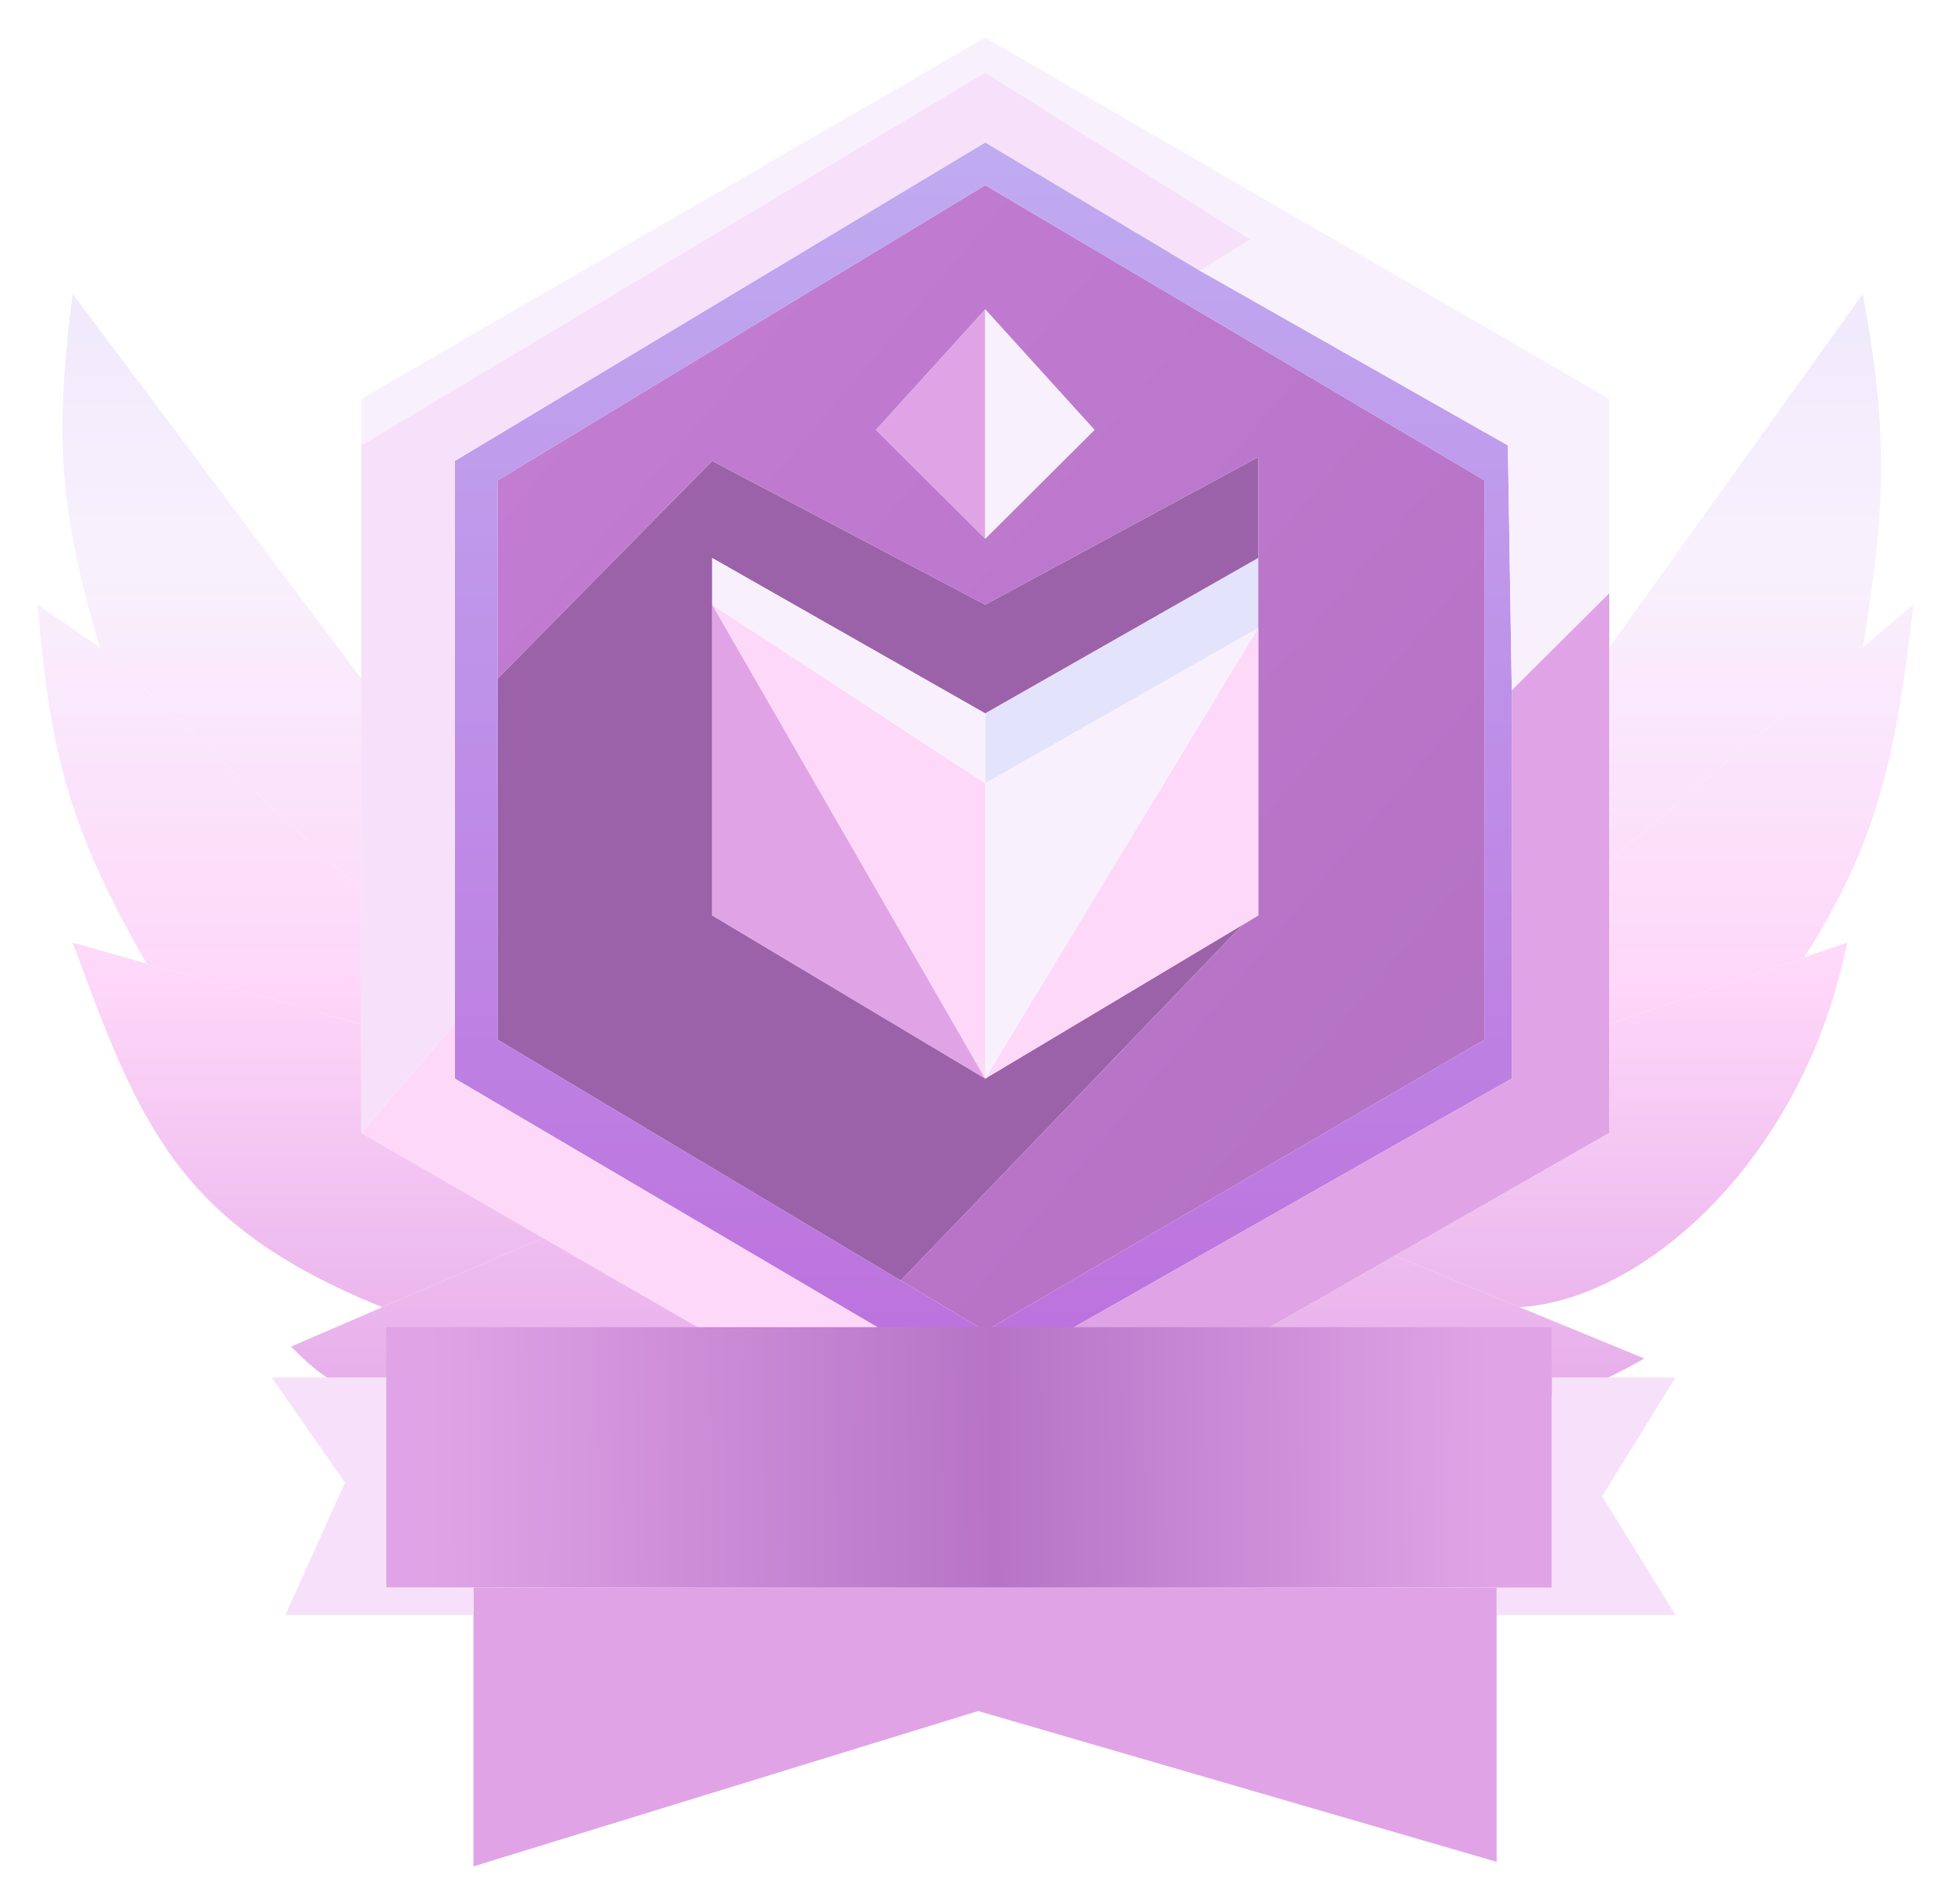 <svg width="208" height="203" viewBox="0 0 208 203" fill="none" xmlns="http://www.w3.org/2000/svg">
<g filter="url(#filter0_d_13261_9624)">
<path fill-rule="evenodd" clip-rule="evenodd" d="M75.933 45.146L105.04 60.471L134.146 44.732V55.501L105.04 72.067L75.933 55.501V60.471V93.604L105.04 110.999L132.482 94.598L96.031 132.536L53.064 106.858V68.34L75.933 45.146Z" fill="#9B62A9"/>
<path d="M105.04 110.999L75.933 60.471V93.604L105.04 110.999Z" fill="#E0A4E6"/>
<path d="M134.146 55.501L105.04 72.067V79.522L134.146 62.956V55.501Z" fill="#E3E3FB"/>
<path d="M105.04 79.522V110.999L134.146 62.956L105.04 79.522Z" fill="#F8F1FD"/>
<path d="M105.04 110.999V79.522L75.933 60.471L105.04 110.999Z" fill="#FDD8F9"/>
<path fill-rule="evenodd" clip-rule="evenodd" d="M105.04 15.74L53.064 47.217V68.34L75.933 45.146L105.04 60.471L134.146 44.732V55.501V62.956V93.604L132.482 94.598L96.031 132.536L105.04 137.92L158.262 106.858V47.217L105.04 15.74ZM93.397 41.833L105.04 28.994L116.682 41.833L105.04 53.43L93.397 41.833Z" fill="url(#paint0_linear_13261_9624)"/>
<path fill-rule="evenodd" clip-rule="evenodd" d="M105.04 11.184L48.491 45.146V105.201V110.999L94.229 137.92L105.04 142.89L161.173 110.999V69.582L160.757 43.49L127.909 24.852L105.04 11.184ZM53.064 47.217L105.04 15.74L158.262 47.217V106.858L105.04 137.92L96.031 132.536L53.064 106.858V68.34V47.217Z" fill="url(#paint1_linear_13261_9624)"/>
<path d="M105.04 28.994L93.397 41.833L105.04 53.43V28.994Z" fill="#E0A4E6"/>
<path d="M94.229 137.92L87.992 145.375L105.04 154.901L129.572 140.851L148.699 129.896L171.568 116.798V105.201V87.806V65.026V59.228L161.173 69.582V110.999L105.04 142.89L94.229 137.92Z" fill="#E0A4E6"/>
<path d="M48.491 105.201L38.511 116.798L57.873 127.98L75.933 138.411L87.992 145.375L94.229 137.92L48.491 110.999V105.201Z" fill="#FDD8F9"/>
<path d="M38.511 68.34L7.742 27.337C5.855 42.157 6.222 50.3 10.653 65.026L38.511 90.912V68.34Z" fill="url(#paint2_linear_13261_9624)"/>
<path d="M38.511 90.912L10.653 65.026L4 60.471C5.302 75.123 6.77 83.406 15.642 98.737L38.511 105.201V90.912Z" fill="url(#paint3_linear_13261_9624)"/>
<path d="M57.873 127.98L38.511 116.798V105.201L15.642 98.737L7.742 96.503L7.785 96.618C14.867 115.752 18.851 126.517 40.759 135.373L57.873 127.98Z" fill="url(#paint4_linear_13261_9624)"/>
<path d="M133.314 21.539L127.909 24.852L160.757 43.49L161.173 69.582L171.568 59.228V38.52L105.04 0.002L38.511 38.52V43.49L105.04 3.729L133.314 21.539Z" fill="#F8F1FD"/>
<path d="M105.04 28.994V53.43L116.682 41.833L105.04 28.994Z" fill="#F8F1FD"/>
<path d="M48.491 45.146L105.04 11.184L127.909 24.852L133.314 21.539L105.04 3.729L38.511 43.49V68.34V90.912V105.201V116.798L48.491 105.201V45.146Z" fill="#F7E1FA"/>
<path d="M134.146 62.956L105.04 110.999L132.482 94.598L134.146 93.604V62.956Z" fill="#FDD8F9"/>
<path d="M105.04 72.067L75.933 55.501V60.471L105.04 79.522V72.067Z" fill="#F8F1FD"/>
<path d="M31.027 139.577C34.834 143.381 37.294 145.27 45.996 145.375H68.033L75.933 138.411L57.873 127.98L40.759 135.373L31.027 139.577Z" fill="url(#paint5_linear_13261_9624)"/>
<path d="M129.572 140.851L132.482 145.375H161.173C167.119 145.048 170.118 143.753 175.31 140.851L162.004 135.373L148.699 129.896L129.572 140.851Z" fill="url(#paint6_linear_13261_9624)"/>
<path d="M171.568 116.798L148.699 129.896L162.004 135.373C175.31 134.607 192.311 119.539 196.931 96.503L192.358 98.072L171.568 105.201V116.798Z" fill="url(#paint7_linear_13261_9624)"/>
<path d="M171.568 105.201L192.358 98.072C199.943 86.073 202.053 77.469 204 60.471L198.595 65.026L171.568 87.806V105.201Z" fill="url(#paint8_linear_13261_9624)"/>
<path d="M171.568 87.806L198.595 65.026C201.05 50.31 201.335 42.053 198.595 27.337L171.568 65.026V87.806Z" fill="url(#paint9_linear_13261_9624)"/>
</g>
<g filter="url(#filter1_d_13261_9624)">
<path d="M165.43 165.278H159.559V168.201H178.637L170.811 155.532L178.637 142.864H165.43V165.278Z" fill="#F7E1FA"/>
<path d="M159.559 168.201V165.278H50.473V168.201V195L104.282 178.434L159.559 194.513V168.201Z" fill="#E0A4E6"/>
<path d="M165.43 137.504H41.179V142.864V165.278H50.473H159.559H165.43V142.864V137.504Z" fill="url(#paint10_linear_13261_9624)"/>
<path d="M41.179 165.278V142.864H28.949L36.776 154.071L30.417 168.201H50.473V165.278H41.179Z" fill="#F7E1FA"/>
</g>
<defs>
<filter id="filter0_d_13261_9624" x="0" y="0.002" width="208" height="162.898" filterUnits="userSpaceOnUse" color-interpolation-filters="sRGB">
<feFlood flood-opacity="0" result="BackgroundImageFix"/>
<feColorMatrix in="SourceAlpha" type="matrix" values="0 0 0 0 0 0 0 0 0 0 0 0 0 0 0 0 0 0 127 0" result="hardAlpha"/>
<feOffset dy="4"/>
<feGaussianBlur stdDeviation="2"/>
<feComposite in2="hardAlpha" operator="out"/>
<feColorMatrix type="matrix" values="0 0 0 0 0 0 0 0 0 0 0 0 0 0 0 0 0 0 0.5 0"/>
<feBlend mode="normal" in2="BackgroundImageFix" result="effect1_dropShadow_13261_9624"/>
<feBlend mode="normal" in="SourceGraphic" in2="effect1_dropShadow_13261_9624" result="shape"/>
</filter>
<filter id="filter1_d_13261_9624" x="24.949" y="137.504" width="157.688" height="65.496" filterUnits="userSpaceOnUse" color-interpolation-filters="sRGB">
<feFlood flood-opacity="0" result="BackgroundImageFix"/>
<feColorMatrix in="SourceAlpha" type="matrix" values="0 0 0 0 0 0 0 0 0 0 0 0 0 0 0 0 0 0 127 0" result="hardAlpha"/>
<feOffset dy="4"/>
<feGaussianBlur stdDeviation="2"/>
<feComposite in2="hardAlpha" operator="out"/>
<feColorMatrix type="matrix" values="0 0 0 0 0 0 0 0 0 0 0 0 0 0 0 0 0 0 0.25 0"/>
<feBlend mode="normal" in2="BackgroundImageFix" result="effect1_dropShadow_13261_9624"/>
<feBlend mode="normal" in="SourceGraphic" in2="effect1_dropShadow_13261_9624" result="shape"/>
</filter>
<linearGradient id="paint0_linear_13261_9624" x1="25.875" y1="48.874" x2="144.62" y2="149.308" gradientUnits="userSpaceOnUse">
<stop stop-color="#C47ED4"/>
<stop offset="1" stop-color="#B371C3"/>
</linearGradient>
<linearGradient id="paint1_linear_13261_9624" x1="104" y1="0.002" x2="104" y2="154.901" gradientUnits="userSpaceOnUse">
<stop stop-color="#C0B0F3"/>
<stop offset="1" stop-color="#BC6BDB"/>
</linearGradient>
<linearGradient id="paint2_linear_13261_9624" x1="104" y1="0.002" x2="104" y2="154.901" gradientUnits="userSpaceOnUse">
<stop stop-color="#E6E2FB"/>
<stop offset="0.359" stop-color="#F8F1FD"/>
<stop offset="0.651" stop-color="#FED7F9"/>
<stop offset="1" stop-color="#E0A4E6"/>
</linearGradient>
<linearGradient id="paint3_linear_13261_9624" x1="104" y1="0.002" x2="104" y2="154.901" gradientUnits="userSpaceOnUse">
<stop stop-color="#E6E2FB"/>
<stop offset="0.359" stop-color="#F8F1FD"/>
<stop offset="0.651" stop-color="#FED7F9"/>
<stop offset="1" stop-color="#E0A4E6"/>
</linearGradient>
<linearGradient id="paint4_linear_13261_9624" x1="104" y1="0.002" x2="104" y2="154.901" gradientUnits="userSpaceOnUse">
<stop stop-color="#E6E2FB"/>
<stop offset="0.359" stop-color="#F8F1FD"/>
<stop offset="0.651" stop-color="#FED7F9"/>
<stop offset="1" stop-color="#E0A4E6"/>
</linearGradient>
<linearGradient id="paint5_linear_13261_9624" x1="104" y1="0.002" x2="104" y2="154.901" gradientUnits="userSpaceOnUse">
<stop stop-color="#E6E2FB"/>
<stop offset="0.359" stop-color="#F8F1FD"/>
<stop offset="0.651" stop-color="#FED7F9"/>
<stop offset="1" stop-color="#E0A4E6"/>
</linearGradient>
<linearGradient id="paint6_linear_13261_9624" x1="104" y1="0.002" x2="104" y2="154.901" gradientUnits="userSpaceOnUse">
<stop stop-color="#E6E2FB"/>
<stop offset="0.359" stop-color="#F8F1FD"/>
<stop offset="0.651" stop-color="#FED7F9"/>
<stop offset="1" stop-color="#E0A4E6"/>
</linearGradient>
<linearGradient id="paint7_linear_13261_9624" x1="104" y1="0.002" x2="104" y2="154.901" gradientUnits="userSpaceOnUse">
<stop stop-color="#E6E2FB"/>
<stop offset="0.359" stop-color="#F8F1FD"/>
<stop offset="0.651" stop-color="#FED7F9"/>
<stop offset="1" stop-color="#E0A4E6"/>
</linearGradient>
<linearGradient id="paint8_linear_13261_9624" x1="104" y1="0.002" x2="104" y2="154.901" gradientUnits="userSpaceOnUse">
<stop stop-color="#E6E2FB"/>
<stop offset="0.359" stop-color="#F8F1FD"/>
<stop offset="0.651" stop-color="#FED7F9"/>
<stop offset="1" stop-color="#E0A4E6"/>
</linearGradient>
<linearGradient id="paint9_linear_13261_9624" x1="104" y1="0.002" x2="104" y2="154.901" gradientUnits="userSpaceOnUse">
<stop stop-color="#E6E2FB"/>
<stop offset="0.359" stop-color="#F8F1FD"/>
<stop offset="0.651" stop-color="#FED7F9"/>
<stop offset="1" stop-color="#E0A4E6"/>
</linearGradient>
<linearGradient id="paint10_linear_13261_9624" x1="45.5" y1="158.498" x2="162" y2="157.498" gradientUnits="userSpaceOnUse">
<stop stop-color="#E0A4E6"/>
<stop offset="0.521" stop-color="#B774C7"/>
<stop offset="0.974" stop-color="#E0A4E6"/>
</linearGradient>
</defs>
</svg>
